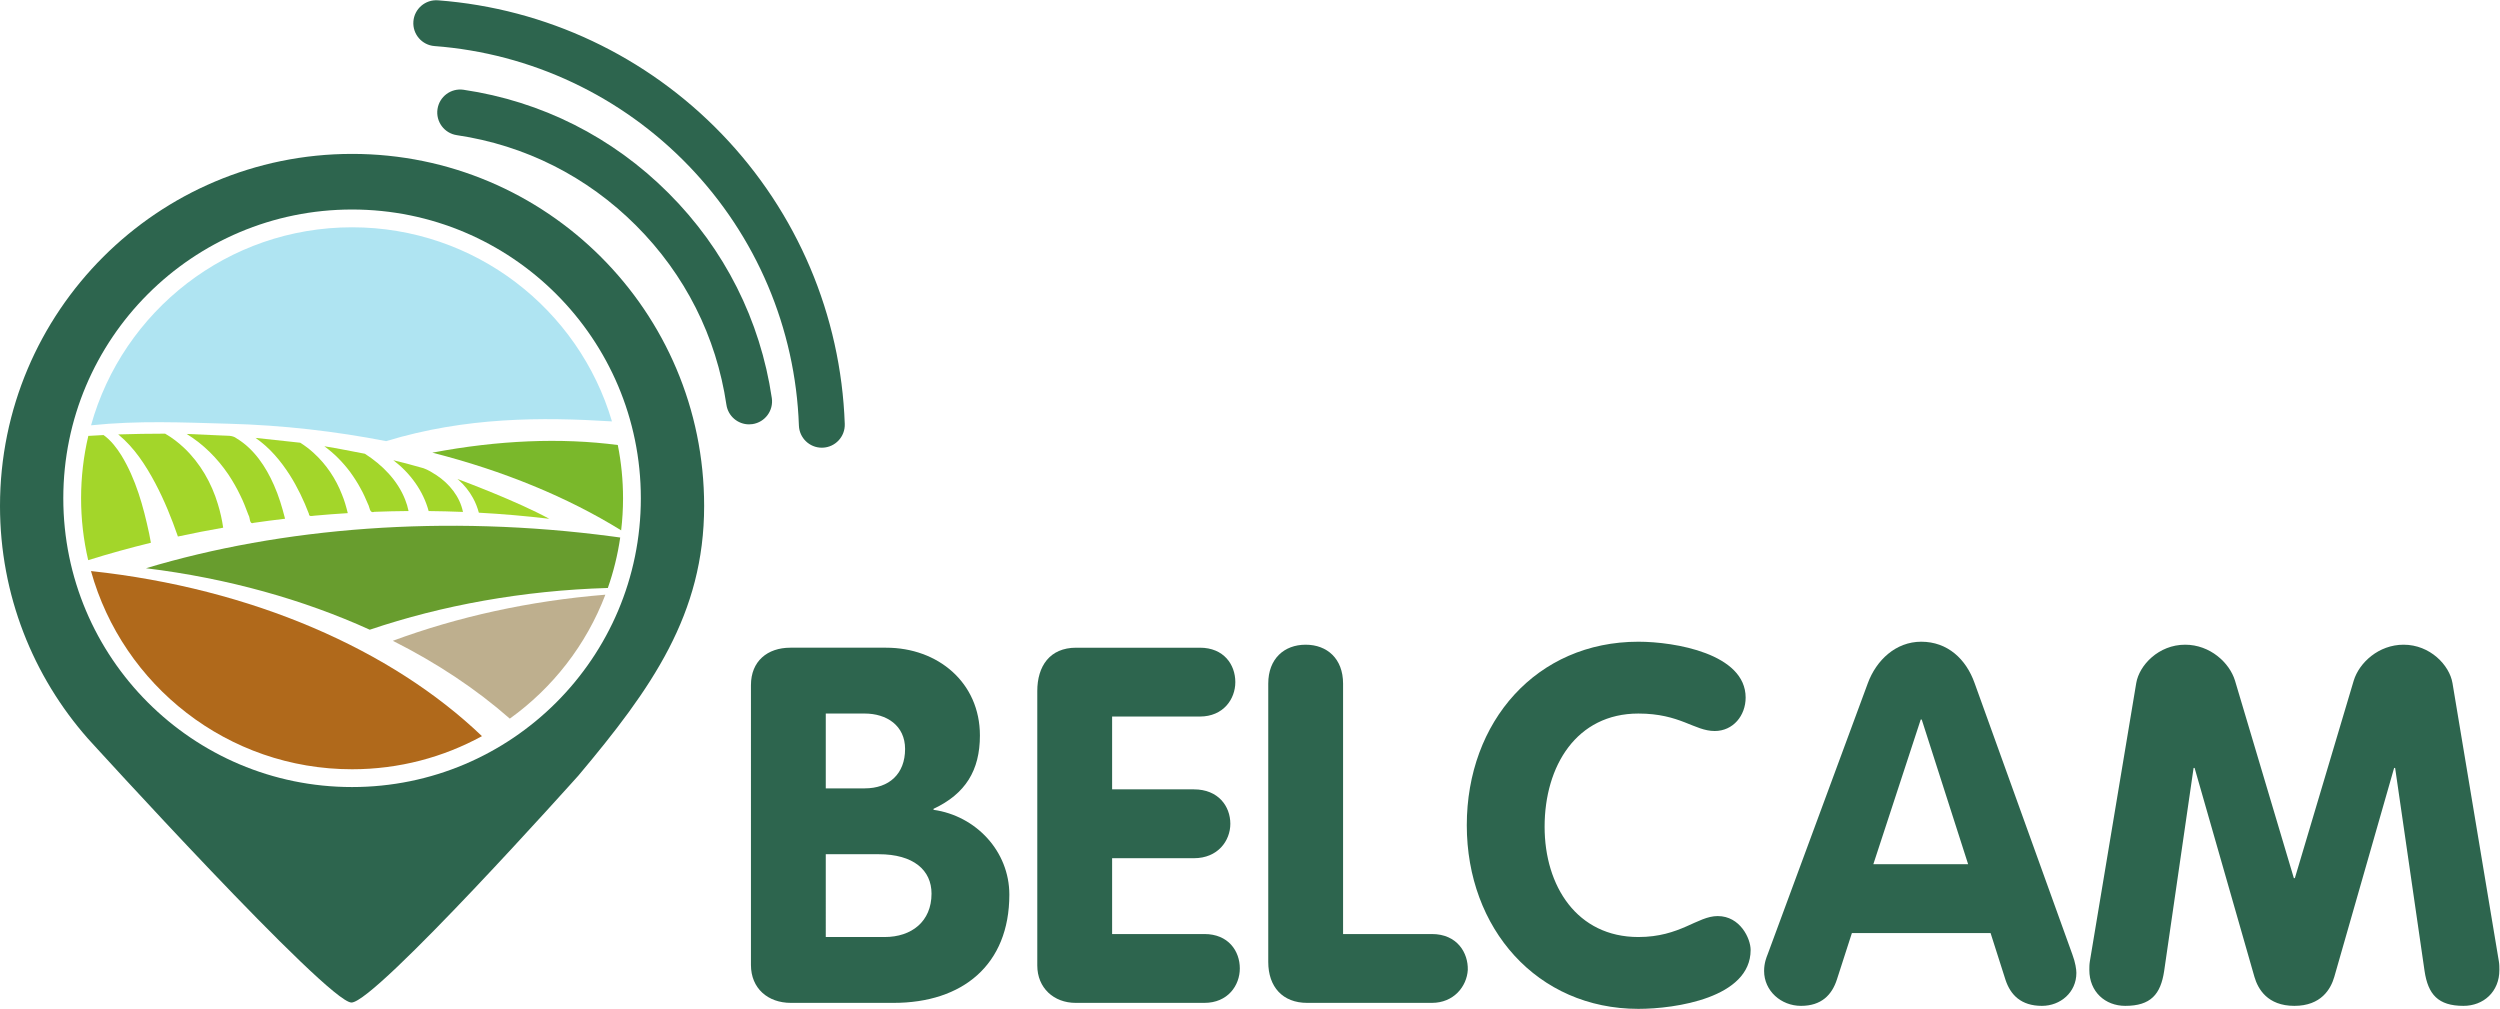 <?xml version="1.0" encoding="UTF-8" standalone="no"?>
<!-- Created with Inkscape (http://www.inkscape.org/) -->

<svg
   xmlns:dc="http://purl.org/dc/elements/1.1/"
   xmlns:cc="http://creativecommons.org/ns#"
   xmlns:rdf="http://www.w3.org/1999/02/22-rdf-syntax-ns#"
   xmlns:svg="http://www.w3.org/2000/svg"
   xmlns="http://www.w3.org/2000/svg"
   xmlns:sodipodi="http://sodipodi.sourceforge.net/DTD/sodipodi-0.dtd"
   xmlns:inkscape="http://www.inkscape.org/namespaces/inkscape"
   version="1.1"
   id="svg2"
   xml:space="preserve"
   width="533.64"
   height="215.347"
   viewBox="0 0 533.64 215.347"
   sodipodi:docname="LOGO_BELCAM_RVB_SB.svg"
   inkscape:version="0.92.3 (2405546, 2018-03-11)"><defs
     id="defs6" /><sodipodi:namedview
     pagecolor="#ffffff"
     bordercolor="#666666"
     borderopacity="1"
     objecttolerance="10"
     gridtolerance="10"
     guidetolerance="10"
     inkscape:pageopacity="0"
     inkscape:pageshadow="2"
     inkscape:window-width="1960"
     inkscape:window-height="480"
     id="namedview4"
     showgrid="false"
     inkscape:zoom="1.1766562"
     inkscape:cx="-36.806768"
     inkscape:cy="66.056218"
     inkscape:window-x="361"
     inkscape:window-y="220"
     inkscape:window-maximized="0"
     inkscape:current-layer="g10" /><g
     id="g10"
     inkscape:groupmode="layer"
     inkscape:label="ink_ext_XXXXXX"
     transform="matrix(1.333,0,0,-1.333,0,215.347)"><g
       id="g12"
       transform="scale(0.1)"><path
         d="m 563.777,355.191 c -255.386,0 -462.414,207.028 -462.414,462.411 0,255.378 207.028,462.408 462.414,462.408 255.379,0 462.413,-207.03 462.413,-462.408 0,-255.383 -207.034,-462.411 -462.413,-462.411 z m 0,1013.869 C 252.41,1369.06 0,1116.65 0,805.285 0,662.629 53.094,532.441 140.457,433.141 c 0,0 384.168,-422.789 422.313,-423.02 38.152,-0.23 363.429,363.43 363.429,363.43 117.451,139.777 201.351,258.406 201.351,431.734 0,311.365 -252.409,563.775 -563.773,563.775"
         style="fill:#2d654e;fill-opacity:1;fill-rule:nonzero;stroke:none"
         id="path14"
         inkscape:connector-curvature="0" /><path
         d="m 1322.33,115.031 h 94.26 c 43.14,0 75.09,24.758 75.09,69.489 0,37.539 -28.76,63.109 -84.68,63.109 h -84.67 z m 0,238.039 h 62.31 c 39.14,0 64.7,23.16 64.7,63.102 0,37.547 -29.55,56.719 -64.7,56.719 h -62.31 z m -119.82,165.352 c 0,38.34 26.36,59.906 63.11,59.906 h 153.37 c 83.07,0 150.17,-55.918 150.17,-140.578 0,-55.922 -23.16,-93.469 -74.29,-117.43 v -1.601 c 67.91,-9.59 121.42,-66.297 121.42,-135.797 0,-112.621 -75.08,-173.34 -185.32,-173.34 h -164.55 c -36.75,0 -63.91,23.168 -63.91,60.719 V 518.422"
         style="fill:#2d654e;fill-opacity:1;fill-rule:nonzero;stroke:none"
         id="path16"
         inkscape:connector-curvature="0" /><path
         d="m 1661.02,508.84 c 0,39.93 19.97,69.488 62.31,69.488 h 198.1 c 38.35,0 56.72,-27.156 56.72,-55.109 0,-27.16 -19.17,-55.117 -56.72,-55.117 H 1780.85 V 351.48 h 131 c 39.14,0 58.31,-27.171 58.31,-55.121 0,-27.168 -19.97,-55.121 -58.31,-55.121 h -131 V 119.82 h 147.77 c 38.34,0 56.72,-27.16 56.72,-55.121 0,-27.16 -19.18,-55.117 -56.72,-55.117 h -206.09 c -35.15,0 -61.51,23.969 -61.51,59.918 v 439.34"
         style="fill:#2d654e;fill-opacity:1;fill-rule:nonzero;stroke:none"
         id="path18"
         inkscape:connector-curvature="0" /><path
         d="m 2030.88,520.82 c 0,39.93 25.55,62.309 59.91,62.309 34.34,0 59.9,-22.379 59.9,-62.309 v -401 h 142.19 c 40.74,0 58.31,-30.351 57.52,-57.511 -1.6,-26.359 -22.38,-52.727 -57.52,-52.727 h -199.7 c -39.14,0 -62.3,25.566 -62.3,65.508 V 520.82"
         style="fill:#2d654e;fill-opacity:1;fill-rule:nonzero;stroke:none"
         id="path20"
         inkscape:connector-curvature="0" /><path
         d="m 2623.58,587.91 c 58.32,0 171.75,-19.172 171.75,-89.461 0,-28.75 -19.97,-53.519 -49.53,-53.519 -32.75,0 -55.12,27.961 -122.22,27.961 -99.04,0 -150.17,-83.871 -150.17,-181.321 0,-95.058 51.92,-176.539 150.17,-176.539 67.1,0 94.27,33.547 127.01,33.547 35.95,0 52.73,-35.949 52.73,-54.316 C 2803.32,17.57 2682.69,0 2623.58,0 2461.43,0 2348.8,128.609 2348.8,293.961 c 0,166.148 111.83,293.949 274.78,293.949"
         style="fill:#2d654e;fill-opacity:1;fill-rule:nonzero;stroke:none"
         id="path22"
         inkscape:connector-curvature="0" /><path
         d="m 2999.82,231.648 h 151.78 l -74.3,231.653 h -1.59 z m -8.79,289.961 c 13.59,36.75 44.74,66.301 85.48,66.301 42.33,0 71.89,-27.949 85.47,-66.301 L 3318.54,87.07 c 4.8,-12.781 6.4,-23.961 6.4,-29.559 0,-31.152 -25.57,-52.711 -55.12,-52.711 -33.55,0 -50.33,17.57 -58.32,41.527 l -23.96,75.094 H 2965.48 L 2941.51,47.129 C 2933.52,22.371 2916.74,4.801 2884,4.801 c -31.95,0 -59.11,23.949 -59.11,55.91 0,12.777 3.99,22.367 5.59,26.359 l 160.55,434.539"
         style="fill:#2d654e;fill-opacity:1;fill-rule:nonzero;stroke:none"
         id="path24"
         inkscape:connector-curvature="0" /><path
         d="m 3420.79,521.609 c 4.79,28.762 35.95,61.52 78.28,61.52 39.94,0 71.09,-28.758 79.88,-57.52 l 94.26,-316.32 h 1.6 l 94.26,316.32 c 8.79,28.762 39.94,57.52 79.88,57.52 42.34,0 73.49,-32.758 78.28,-61.52 l 74.29,-445.718 c 0.8,-4.789 0.8,-9.59 0.8,-13.582 0,-35.148 -25.57,-57.508 -57.52,-57.508 -40.73,0 -56.71,18.371 -62.3,55.91 L 3835.37,385.82 h -1.6 L 3737.92,51.129 c -5.6,-19.168 -20.77,-46.328 -63.91,-46.328 -43.13,0 -58.31,27.16 -63.91,46.328 L 3514.25,385.82 h -1.6 L 3465.52,60.711 c -5.59,-37.539 -21.57,-55.91 -62.3,-55.91 -31.95,0 -57.52,22.359 -57.52,57.508 0,3.992 0,8.793 0.8,13.582 l 74.29,445.718"
         style="fill:#2d654e;fill-opacity:1;fill-rule:nonzero;stroke:none"
         id="path26"
         inkscape:connector-curvature="0" /><path
         d="m 1316,898.594 c -19.69,0 -35.99,15.609 -36.69,35.441 -5.46,155.715 -68.08,303.375 -176.31,415.785 -107.941,112.1 -252.543,180.26 -407.168,191.92 -20.23,1.53 -35.391,19.17 -33.867,39.4 1.527,20.23 19.156,35.39 39.394,33.86 172.653,-13.02 334.091,-89.1 454.561,-214.23 120.82,-125.47 190.71,-290.31 196.82,-464.153 0.71,-20.277 -15.15,-37.289 -35.42,-38 -0.44,-0.015 -0.88,-0.023 -1.32,-0.023"
         style="fill:#2d654e;fill-opacity:1;fill-rule:nonzero;stroke:none"
         id="path28"
         inkscape:connector-curvature="0" /><path
         d="m 1199.52,935.961 c -17.91,0 -33.6,13.117 -36.29,31.367 -16.15,109.262 -66.18,208.512 -144.69,287.032 -78.505,78.52 -177.751,128.55 -287.001,144.71 -20.07,2.97 -33.934,21.65 -30.965,41.72 2.969,20.07 21.645,33.94 41.711,30.96 124.973,-18.48 238.469,-75.69 328.205,-165.45 89.75,-89.75 146.95,-203.25 165.42,-328.23 2.96,-20.074 -10.9,-38.746 -30.97,-41.711 -1.82,-0.273 -3.63,-0.398 -5.42,-0.398"
         style="fill:#2d654e;fill-opacity:1;fill-rule:nonzero;stroke:none"
         id="path30"
         inkscape:connector-curvature="0" /><path
         d="m 563.777,383.672 c 75.36,0 146.235,19.226 207.993,53.027 C 627.098,575.191 403.727,673.305 145.703,701.059 196.621,518.012 364.504,383.672 563.777,383.672"
         style="fill:#b0691b;fill-opacity:1;fill-rule:nonzero;stroke:none"
         id="path32"
         inkscape:connector-curvature="0" /><path
         d="M 969.391,663.207 C 847.398,653.305 732.414,627.648 629.035,589.379 699.656,553.879 762.68,511.91 816.359,464.75 c 68.731,49.289 122.45,118.16 153.032,198.457"
         style="fill:#beaf8e;fill-opacity:1;fill-rule:nonzero;stroke:none"
         id="path34"
         inkscape:connector-curvature="0" /><path
         d="M 692.293,890.637 C 806.305,861.641 908.824,819.34 994.66,766.262 c 1.988,16.836 3.035,33.965 3.035,51.34 0,29.199 -2.898,57.714 -8.402,85.296 -90.984,11.918 -191.621,7.735 -297,-12.261"
         style="fill:#7ab82b;fill-opacity:1;fill-rule:nonzero;stroke:none"
         id="path36"
         inkscape:connector-curvature="0" /><path
         d="m 563.777,1251.53 c -199.168,0 -366.972,-134.19 -417.988,-317.081 75.824,7.899 146.945,4.52 219.484,2.563 88.02,-2.293 172.883,-12.313 253.032,-27.91 127.98,38.882 249.402,38.55 361.648,31.613 -53.07,179.675 -219.297,310.815 -416.176,310.815"
         style="fill:#afe4f2;fill-opacity:1;fill-rule:nonzero;stroke:none"
         id="path38"
         inkscape:connector-curvature="0" /><path
         d="m 233.754,705.59 c 130.664,-16.027 252.168,-50.235 358.355,-98.461 115.653,39.047 244.7,62.758 381.227,66.859 9.078,25.899 15.777,52.91 19.82,80.782 -3.933,0.574 -7.886,1.113 -11.914,1.628 -269.199,35.778 -530.527,14.309 -747.488,-50.808"
         style="fill:#689d2e;fill-opacity:1;fill-rule:nonzero;stroke:none"
         id="path40"
         inkscape:connector-curvature="0" /><path
         style="fill:#a3d62a;fill-opacity:1;fill-rule:nonzero;stroke:none"
         d="m 648.766,815.453 c -12.156,31.052 -36.749,55.713 -64.477,73.442 -21.631,4.051 -43.177,8.583 -64.922,12.007 15.871,-11.535 29.713,-25.658 41.452,-41.346 6.135,-8.5 11.854,-17.307 16.773,-26.574 4.58,-7.961 8.09,-16.486 11.773,-24.884 2.909,-4.944 2.15,-15.002 10.18,-12.185 18.22,0.692 36.45,1.123 54.682,1.263 -1.287,6.234 -3.078,12.371 -5.461,18.277 z"
         id="path42"
         inkscape:connector-curvature="0" /><path
         style="fill:#a3d62a;fill-opacity:1;fill-rule:nonzero;stroke:none"
         d="m 456.457,784.855 c -4.609,18.367 -10.106,36.682 -17.861,54.039 -12.952,29.404 -31.764,57.701 -59.748,74.626 -6.921,5.481 -15.804,3.943 -24.003,4.644 -18.67,0.827 -37.341,1.624 -56.009,2.481 26.759,-16.408 49.427,-39.112 66.963,-65.068 7.01,-10.615 13.405,-21.621 18.857,-33.121 5.21,-10.201 9.146,-21.005 13.221,-31.694 2.941,-4.078 1.029,-15.561 8.341,-12.476 16.714,2.427 33.464,4.612 50.24,6.569 z"
         id="path44"
         inkscape:connector-curvature="0" /><path
         style="fill:#a3d62a;fill-opacity:1;fill-rule:nonzero;stroke:none"
         d="m 556.895,793.813 c -2.473,10.128 -5.305,20.212 -9.325,29.848 -9.684,25.039 -25.003,47.962 -44.843,66.105 -6.747,6.27 -14.11,11.876 -21.899,16.789 -23.915,2.433 -47.794,5.214 -71.699,7.75 22.58,-15.464 40.444,-36.809 55.07,-59.728 6.135,-9.659 11.578,-19.711 16.673,-29.952 5.045,-10.382 9.65,-21.016 13.755,-31.805 0.225,-5.356 5.135,-3.317 8.925,-3.066 17.742,1.613 35.65,2.972 53.342,4.059 z"
         id="path46"
         inkscape:connector-curvature="0" /><path
         d="m 379.602,774.223 c 0.007,0 0.023,0 0.031,0 -0.008,0 -0.024,0 -0.031,0"
         style="fill:#a3d62a;fill-opacity:1;fill-rule:nonzero;stroke:none"
         id="path48"
         inkscape:connector-curvature="0" /><path
         style="fill:#a3d62a;fill-opacity:1;fill-rule:nonzero;stroke:none"
         d="m 238.824,761.184 c -9.268,43.331 -21.217,87.008 -44.476,125.156 -7.683,12.222 -16.692,24.013 -28.52,32.508 -8.133,-0.435 -16.27,-0.826 -24.398,-1.352 -15.381,-65.136 -15.433,-133.827 -0.2,-198.996 33.157,10.372 66.655,19.645 100.403,27.891 -0.936,4.931 -1.873,9.862 -2.809,14.793 z"
         id="path50"
         inkscape:connector-curvature="0" /><path
         d="m 263.066,751.477 c 0.032,0.011 0.063,0.019 0.09,0.019 -0.027,0 -0.058,-0.008 -0.09,-0.019"
         style="fill:#a3d62a;fill-opacity:1;fill-rule:nonzero;stroke:none"
         id="path52"
         inkscape:connector-curvature="0" /><path
         d="m 879.602,784.75 c -52.317,28.309 -134.047,58.836 -147.153,63.781 0.664,-0.574 1.36,-1.093 2.016,-1.683 9.062,-8.078 17.004,-17.836 23.004,-28.879 4.062,-7.36 7.117,-15.285 9.332,-23.446 -0.016,0 -0.031,0 -0.051,0.004 37.418,-2.05 75.063,-5.257 112.852,-9.777"
         style="fill:#a3d62a;fill-opacity:1;fill-rule:nonzero;stroke:none"
         id="path54"
         inkscape:connector-curvature="0" /><path
         style="fill:#a3d62a;fill-opacity:1;fill-rule:nonzero;stroke:none"
         d="m 189.988,919.309 c 25.308,-20.901 43.507,-49.047 58.767,-77.771 14.418,-27.307 26.07,-55.995 36.14,-85.167 24.009,5.21 48.527,9.984 72.484,14.129 -1.853,12.756 -4.681,25.414 -8.483,37.728 -10.106,33.765 -28.192,65.376 -53.837,89.757 -9.302,8.808 -19.523,16.706 -30.649,23.085 -25.037,-0.084 -50.077,-0.362 -75.101,-1.226 z"
         id="path56"
         inkscape:connector-curvature="0" /><path
         style="fill:#a3d62a;fill-opacity:1;fill-rule:nonzero;stroke:none"
         d="m 741.344,795.738 c -4.899,24.57 -21.84,45.214 -42.375,58.823 -6.613,4.265 -13.395,8.545 -20.834,11.181 -15.995,4.655 -32.13,8.812 -48.299,12.814 26.724,-20.308 47.818,-48.785 56.559,-81.414 18.322,-0.185 36.641,-0.664 54.949,-1.403 z"
         id="path58"
         inkscape:connector-curvature="0" /></g></g></svg>